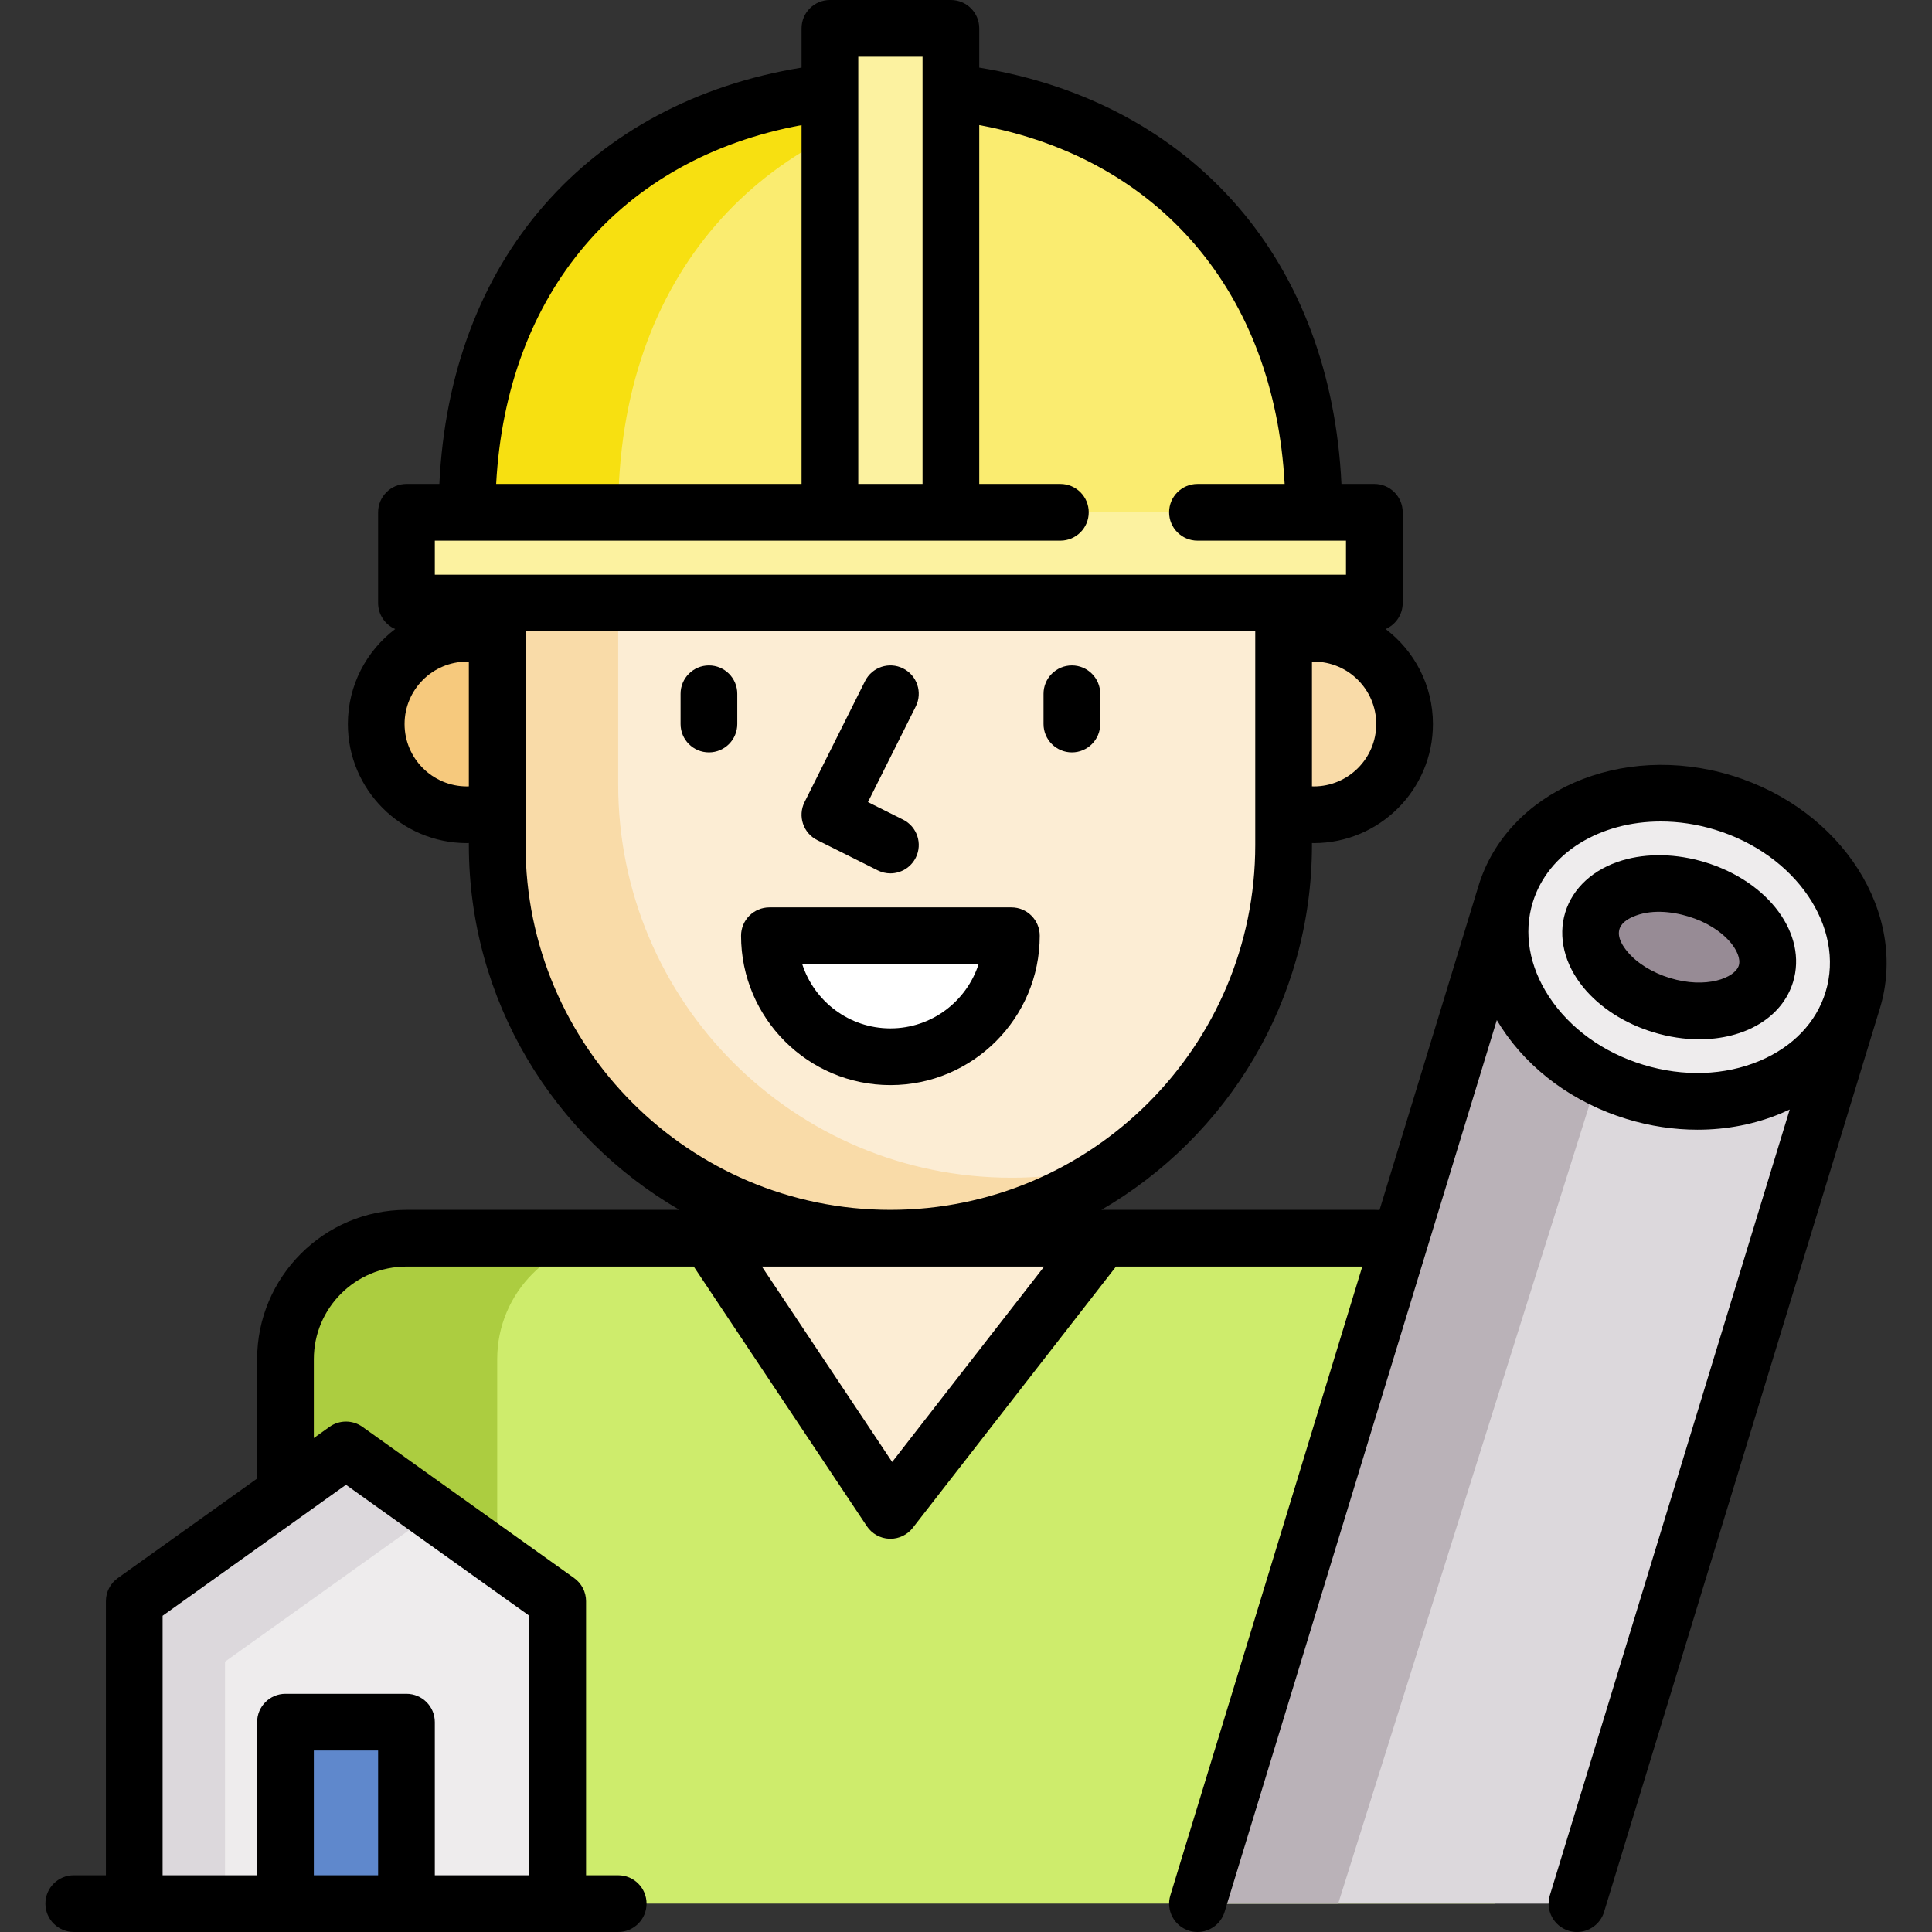 <svg id="Capa_1" enable-background="new 0 0 511.002 511.002" height="512" viewBox="0 0 511.002 511.002" width="512" xmlns="http://www.w3.org/2000/svg"><rect x="0" y="0" width="511.002" height="511.002" fill="#333333" stroke="none"/><g id="Outline_49_"><g><g><g><g><circle cx="347.507" cy="191.5" fill="#f9dba8" r="24"/><circle cx="123.507" cy="191.5" fill="#f6c97d" r="24"/><path d="m131.507 135.5v88c0 57.438 46.562 104 104 104s104-46.562 104-104v-88z" fill="#fcedd4"/><path d="m267.507 311.5c-57.438 0-104-46.562-104-104v-72h-32v88c0 57.438 46.562 104 104 104 23.134 0 44.501-7.558 61.775-20.333-9.434 2.814-19.426 4.333-29.775 4.333z" fill="#f9dba8"/><path d="m235.507 279.5c17.673 0 32-14.327 32-32h-64c0 17.673 14.327 32 32 32z" fill="#fff"/></g><g><path d="m107.507 135.5h256v24h-256z" fill="#fcf2a0"/><path d="m235.507 23.5c-64 0-112 41.308-112 112h224c0-70.692-48-112-112-112z" fill="#faec70"/><path d="m255.507 24.914c-6.457-.936-13.136-1.414-20-1.414-64 0-112 41.308-112 112h40c0-63.11 38.257-102.797 92-110.586z" fill="#f7e011"/><path d="m219.507 7.5h32v128h-32z" fill="#fcf2a0"/></g></g><g><path d="m395.507 503.5h-320v-144c0-17.673 14.327-32 32-32h256c17.673 0 32 14.327 32 32z" fill="#ceec6c"/><path d="m163.507 327.5h-56c-17.673 0-32 14.327-32 32v144h56v-144c0-17.673 14.327-32 32-32z" fill="#accd40"/><path d="m291.507 327.5-56 72-48-72z" fill="#fcedd4"/></g><g><path d="m490.034 264.552-91.818-28.027-81.494 266.975h100.373z" fill="#dcd8dc"/><path d="m398.216 236.525-81.494 266.975h37.22l80.482-255.923z" fill="#bab2b8"/><g transform="matrix(.292 -.956 .956 .292 74.839 602.17)"><ellipse cx="444.125" cy="250.538" fill="#eeeced" rx="40" ry="48"/><ellipse cx="444.125" cy="250.538" fill="#978b95" rx="16" ry="24"/></g></g></g><g><path d="m147.507 503.5h-112v-80l56-40 56 40z" fill="#eeeced"/><path d="m59.507 439.5 55.2-39.429-23.2-16.571-56 40v80h24z" fill="#dcd8dc"/><path d="m75.507 455.5h32v48h-32z" fill="#5f88cc"/></g></g><g><path d="m283.507 199c4.142 0 7.5-3.358 7.5-7.5v-8c0-4.142-3.358-7.5-7.5-7.5s-7.5 3.358-7.5 7.5v8c0 4.142 3.358 7.5 7.5 7.5z"/><path d="m187.507 176c-4.142 0-7.5 3.358-7.5 7.5v8c0 4.142 3.358 7.5 7.5 7.5s7.5-3.358 7.5-7.5v-8c0-4.142-3.358-7.5-7.5-7.5z"/><path d="m216.153 222.208 16 8c1.077.539 2.221.793 3.348.793 2.751 0 5.4-1.52 6.714-4.147 1.853-3.705.351-8.21-3.354-10.062l-9.292-4.646 12.646-25.292c1.853-3.705.351-8.21-3.354-10.062-3.705-1.854-8.21-.35-10.062 3.354l-16 32c-1.852 3.705-.351 8.21 3.354 10.062z"/><path d="m275.007 247.5c0-4.142-3.358-7.5-7.5-7.5h-64c-4.142 0-7.5 3.358-7.5 7.5 0 21.78 17.72 39.5 39.5 39.5s39.5-17.72 39.5-39.5zm-62.826 7.5h46.652c-3.175 9.853-12.432 17-23.326 17s-20.151-7.147-23.326-17z"/><path d="m457.992 205.107c-29.269-8.933-59.303 4.178-66.95 29.228l-26.16 85.699c-.459-.016-.917-.035-1.376-.035h-72-.195c33.272-19.315 55.695-55.337 55.695-96.5v-.521c.167.003.332.021.5.021 17.369 0 31.5-14.131 31.5-31.5 0-10.246-4.92-19.363-12.519-25.119 2.658-1.153 4.519-3.799 4.519-6.881v-24c0-4.142-3.358-7.5-7.5-7.5h-8.7c-1.384-28.918-10.792-54.189-27.459-73.43-16.894-19.502-40.493-32.138-68.341-36.682v-10.387c0-4.142-3.358-7.5-7.5-7.5h-32c-4.142 0-7.5 3.358-7.5 7.5v10.386c-27.65 4.509-51.109 16.993-67.992 36.282-16.886 19.295-26.415 44.705-27.808 73.832h-8.699c-4.142 0-7.5 3.358-7.5 7.5v24c0 3.082 1.861 5.728 4.519 6.881-7.599 5.756-12.519 14.873-12.519 25.119 0 17.369 14.131 31.5 31.5 31.5.168 0 .333-.018.5-.021v.521c0 41.163 22.424 77.185 55.695 96.5h-72.195c-21.78 0-39.5 17.72-39.5 39.5v31.569l-36.859 26.328c-1.971 1.408-3.141 3.681-3.141 6.103v72.5h-8.5c-4.142 0-7.5 3.358-7.5 7.5s3.358 7.5 7.5 7.5h144c4.142 0 7.5-3.358 7.5-7.5s-3.358-7.5-7.5-7.5h-8.5v-72.5c0-2.422-1.17-4.695-3.141-6.103l-56-40c-2.607-1.862-6.111-1.862-8.719 0l-4.141 2.958v-20.855c0-13.509 10.991-24.5 24.5-24.5h75.986l45.773 68.66c1.337 2.006 3.557 3.247 5.966 3.335.092.003.183.005.274.005 2.309 0 4.496-1.065 5.919-2.896l53.751-69.104h65.14l-50.766 166.311c-1.209 3.961 1.022 8.153 4.984 9.363.729.223 1.467.329 2.192.329 3.212 0 6.184-2.081 7.171-5.313l72.003-235.884c.395.666.802 1.328 1.232 1.985 7.425 11.337 19.189 19.924 33.126 24.179 6.197 1.892 12.514 2.833 18.72 2.833 7.75 0 15.326-1.469 22.263-4.39.723-.304 1.431-.627 2.13-.959l-63.449 207.858c-1.209 3.961 1.022 8.153 4.984 9.363.729.223 1.467.329 2.192.329 3.212 0 6.184-2.081 7.171-5.313l72.939-238.948c7.646-25.052-9.945-52.701-39.215-61.636zm-374.985 290.893v-33h17v33zm8.5-103.283 48.5 34.643v68.64h-25v-40.5c0-4.142-3.358-7.5-7.5-7.5h-32c-4.142 0-7.5 3.358-7.5 7.5v40.5h-25v-68.64zm256-184.717c-.167 0-.333-.016-.5-.021v-32.958c.167-.005.332-.021.5-.021 9.098 0 16.5 7.402 16.5 16.5s-7.402 16.5-16.5 16.5zm-120.5-193h17v113h-17zm-15 18.095v94.905h-80.776c2.721-50.47 32.993-86.116 80.776-94.905zm-97 109.905h165.457c4.142 0 7.5-3.358 7.5-7.5s-3.358-7.5-7.5-7.5h-21.457v-94.908c47.754 8.792 78.048 44.511 80.776 94.908h-23.06c-4.142 0-7.5 3.358-7.5 7.5s3.358 7.5 7.5 7.5h39.285v9h-241v-9zm8.5 65c-9.098 0-16.5-7.402-16.5-16.5s7.402-16.5 16.5-16.5c.168 0 .333.016.5.021v32.958c-.167.005-.332.021-.5.021zm15.5 15.5v-56.5h193v56.5c0 53.21-43.29 96.5-96.5 96.5s-96.5-43.29-96.5-96.5zm96.968 163.182-34.454-51.682h74.651zm229.445-106.095c-9.262 3.899-20.195 4.267-30.783 1.035s-19.451-9.642-24.958-18.05c-5.224-7.978-6.748-16.805-4.29-24.858 4.048-13.262 17.914-21.435 33.876-21.435 4.667 0 9.515.699 14.348 2.174 21.359 6.52 34.479 25.769 29.248 42.908-2.458 8.054-8.652 14.526-17.441 18.226z"/><path d="m450.986 228.062c-7.532-2.299-15.326-2.47-21.946-.482-7.585 2.278-13.068 7.294-15.042 13.761-1.975 6.468-.228 13.691 4.792 19.817 4.381 5.347 10.942 9.557 18.475 11.856 4.16 1.27 8.28 1.873 12.187 1.873 11.956 0 21.901-5.654 24.801-15.153 3.846-12.603-6.373-26.515-23.267-31.672zm8.92 27.293c-1.013 3.314-8.631 6.254-18.263 3.313-4.662-1.423-8.763-3.981-11.252-7.017-1.247-1.522-2.574-3.595-2.116-5.661.388-1.751 2.069-2.83 3.603-3.502 4.555-1.995 10.089-1.494 14.728-.078 9.634 2.939 14.312 9.631 13.3 12.945z"/></g></g></svg>